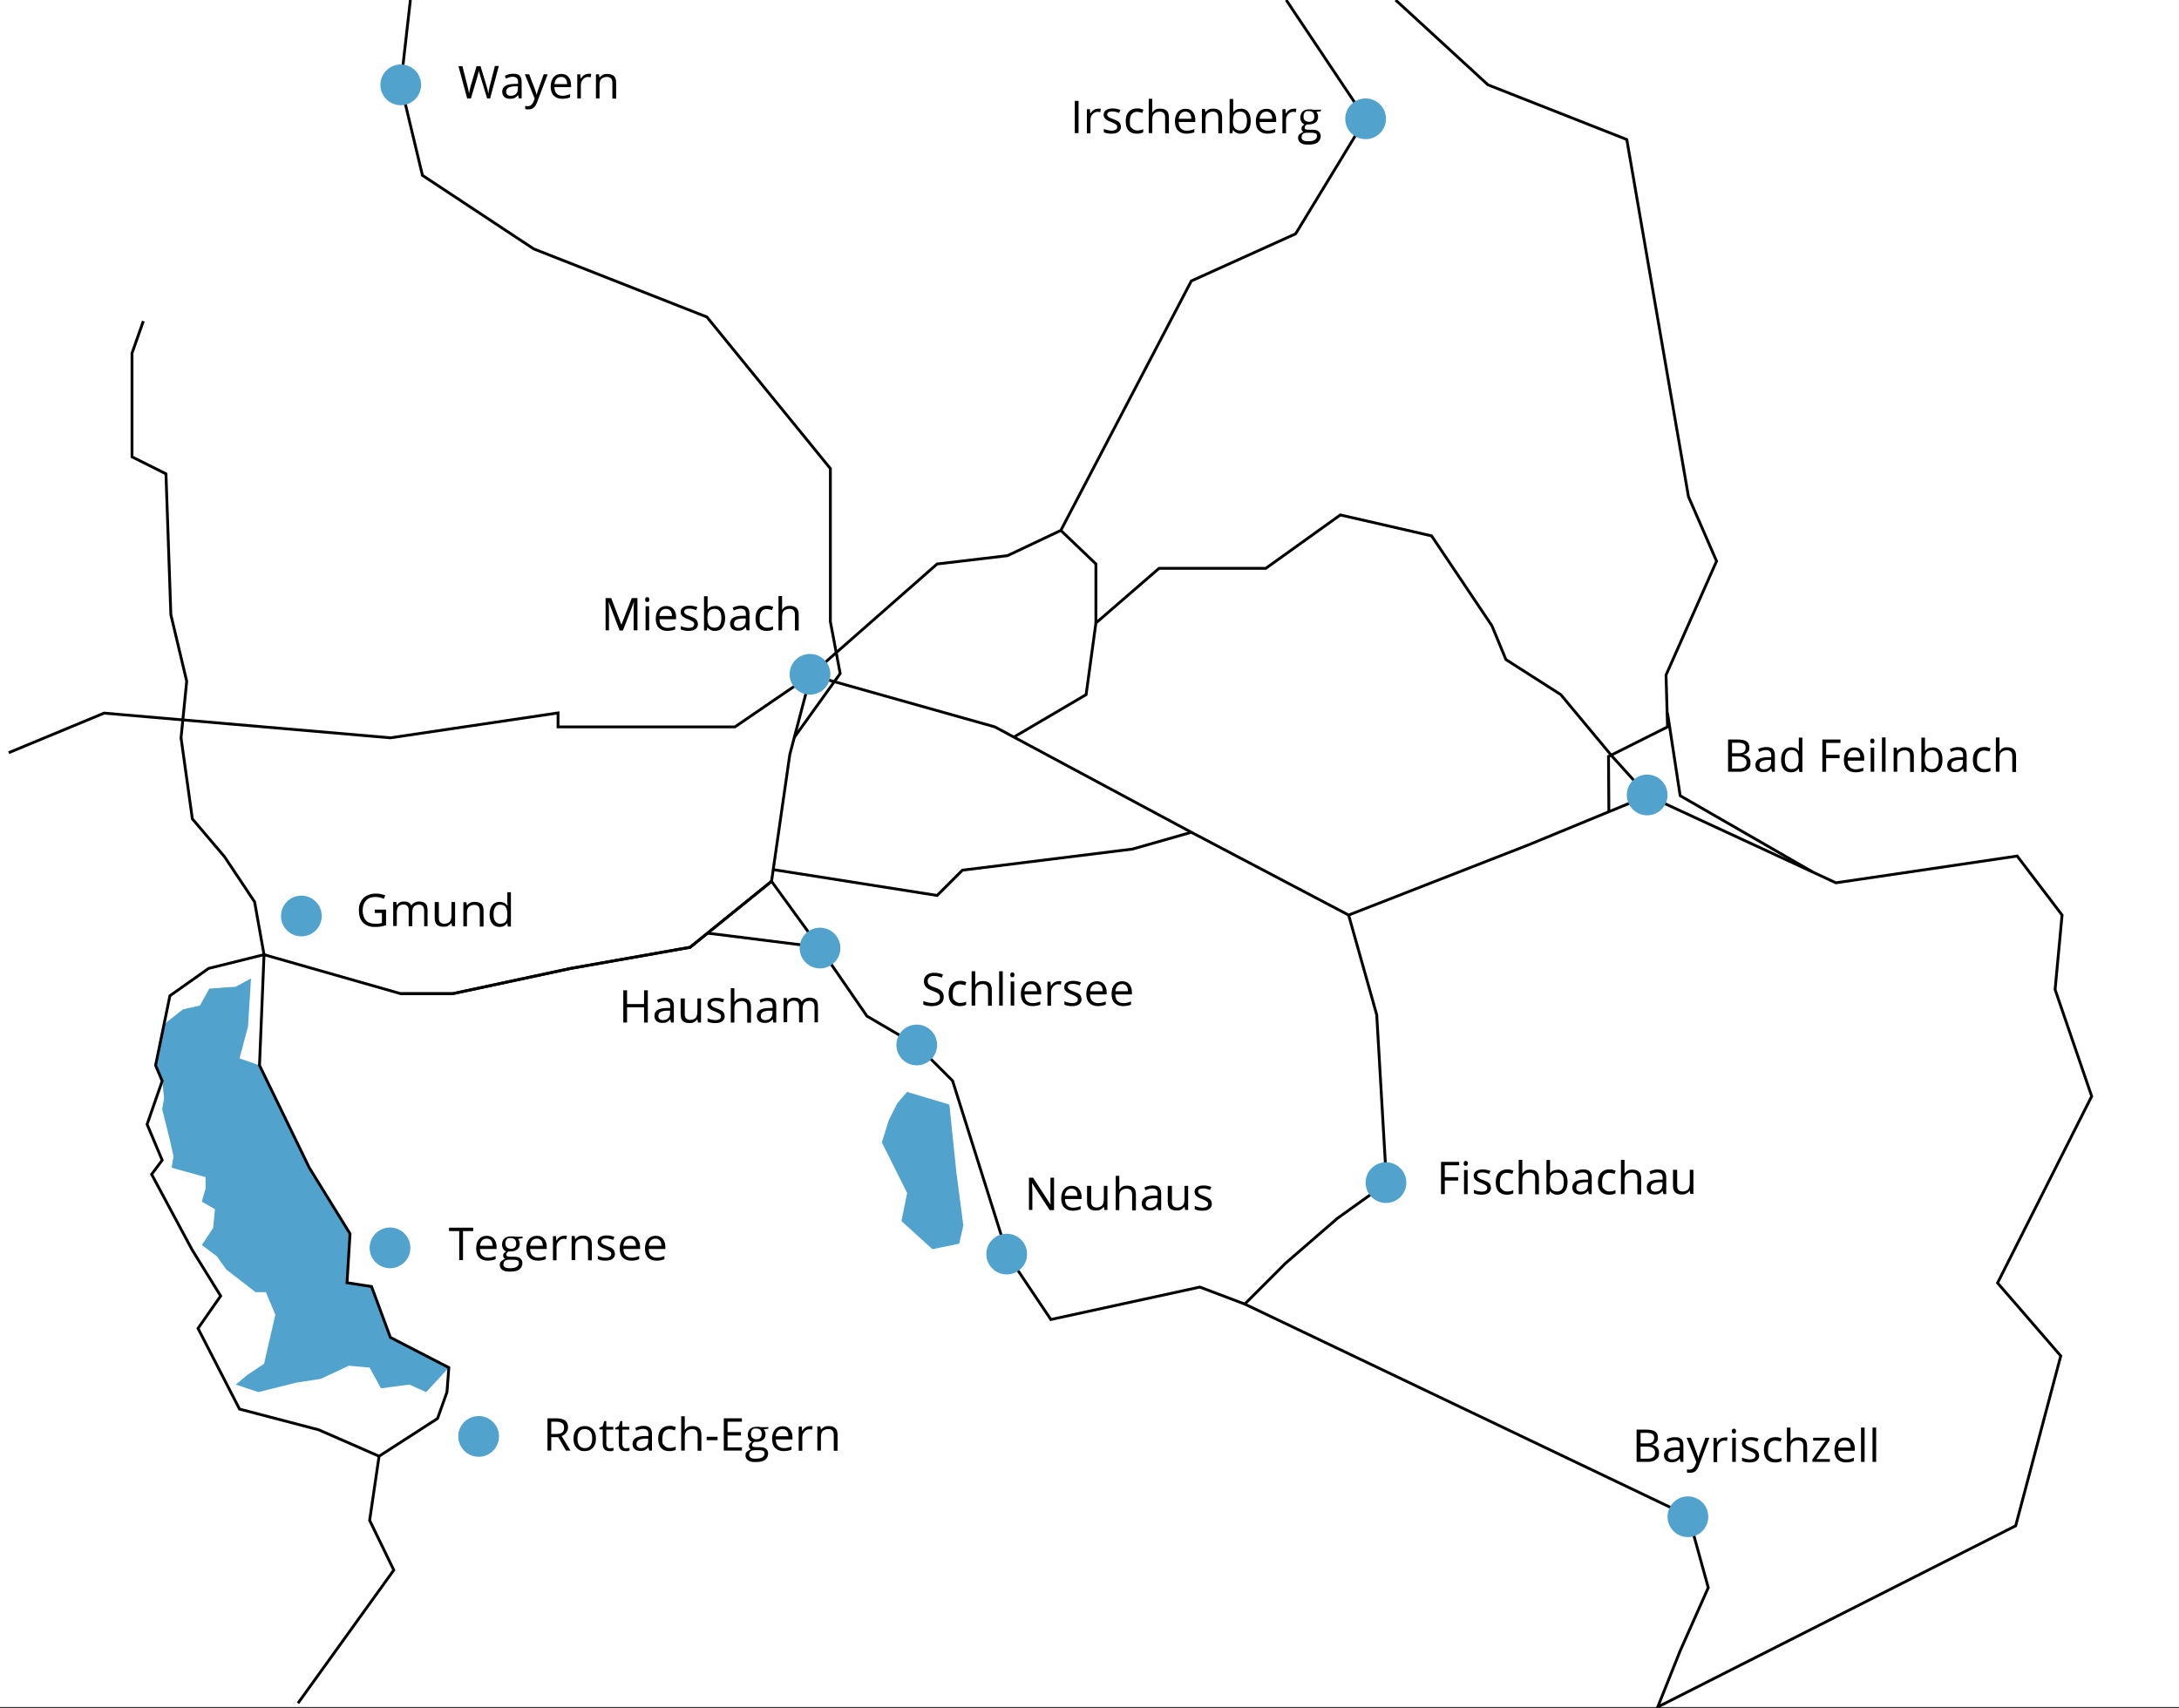 <?xml version="1.0" encoding="UTF-8"?>
<svg id="Ebene_1" xmlns="http://www.w3.org/2000/svg" version="1.1" viewBox="0 0 1155.4 906">
  <rect x="0" y="0" width="1155.4" height="906" fill="#333333" stroke="none"/>
  <!-- Generator: Adobe Illustrator 29.4.0, SVG Export Plug-In . SVG Version: 2.1.0 Build 152)  -->
  <defs>
    <style>
      .st0 {
        fill: none;
        stroke: #000;
        stroke-miterlimit: 10;
        stroke-width: 1.5px;
      }

      .st1 {
        isolation: isolate;
      }

      .st2 {
        fill: #fff;
      }

      .st3 {
        fill: #52a2ce;
      }
    </style>
  </defs>
  <g id="Ebene_2">
    <g id="Karte_2">
      <rect class="st2" width="1155.4" height="905.3"/>
      <polygon class="st3" points="125 734.3 131 729.3 140 723.3 146 697.3 141 685.3 135.5 685.3 120 673.3 115 666.3 107 660.3 113 651.3 114 641.3 107 637.3 109 630.3 109 624.3 91 619.3 92 613.3 90 604.3 86 588.3 87 582.3 86 573.3 82.5 565 87 543.2 97 535.3 106 533.3 111 524.3 125 523.3 133.1 518.9 131.5 544.5 127 561.3 137.6 565 164 619.3 185.6 654.3 184 680.3 197 682.3 207 709.3 238 725.3 226 738.3 217 734.3 202 736.3 196 725.3 185 724.3 170 731.3 157 733.3 137 738.3 125 734.3"/>
      <polygon class="st3" points="494.4 662.5 478 647.6 481 632.7 467.6 605.9 471.3 594 475.8 585.1 481 579.1 503.4 585.8 507.1 621.6 510.8 649.9 508.6 659.6 494.4 662.5"/>
      <polyline class="st0" points="409.1 467.4 365.9 502.4 302.6 513.6 240 527 212.5 527 140 506.3 137.6 565 164 619.3 185.6 654.3 184 680.3 197 682.3 207 709.3 238 725.3 237 738.3 232 752.3 201 772.3 196 806.3 208.8 832.7 158 903.3"/>
      <polygon class="st0" points="879 905.3 890.9 875.5 905.8 842 895.3 804 660 691.6 636.2 682.6 557.2 699.8 534.2 665.5 505.1 573.2 486.5 554.6 459.7 538.9 435.1 503.2 409.1 467.4 418.8 400.1 429.9 358 527.5 385.5 631.7 441.4 715.1 485.3 810.4 448.1 873.7 422 973.5 468.2 1069.6 454 1093.4 485.3 1089.7 524.8 1109.1 581.4 1059.2 680.4 1092.7 719.1 1068.8 809.2 879 905.3"/>
      <polyline class="st0" points="212.5 527 240 527 302.6 513.6 365.9 502.4 409.1 467.4"/>
      <line class="st0" x1="435.1" y1="502.4" x2="375.2" y2="494.9"/>
      <polyline class="st0" points="410 461.2 496.9 474.9 510.3 461.5 600.5 450.3 631.7 441.4"/>
      <polyline class="st0" points="537.6 390.9 575.9 368.4 581.1 330.4 614.6 301.4 671.2 301.4 710.7 273.1 759.1 284.2 791.1 331.9 798.5 349.8 827.6 368.4 854.9 401.2 873.7 422"/>
      <polyline class="st0" points="853.1 430.5 852.9 401.2 884.2 385.5 883.4 358 910.2 297.6 895.3 263.4 862.6 74 789 45 740 0"/>
      <polyline class="st0" points="960.9 462.3 890.9 422 884.2 378.2"/>
      <polyline class="st0" points="660 691.6 681.6 670 709.2 646.1 735.2 627.5 730 538.2 715.1 485.3"/>
      <polyline class="st0" points="682 0 724.1 63 687 124 631.7 149 562.5 281.3 534.2 294.7 496.9 299.1 429.9 358 389.7 385.5 295.9 385.5 295.9 378.1 207 391.3 55.2 378.2 4.6 399.2"/>
      <polyline class="st0" points="421 391.3 445.5 357.2 440.3 329.7 440.3 248.5 374.8 168.1 283 132 224 93 212.5 45 217.6 0"/>
      <polyline class="st0" points="581.1 330.4 581.1 299.1 562.5 281.3"/>
      <polyline class="st0" points="76 170.3 70 187.3 70 242.3 88 251.3 90.6 326 99 361.3 96 391.3 102 434.3 119 454.3 135 478.3 140 506.3 110.6 513.6 90.1 528.1 82.5 565 86 573.3 78 596.3 86 615.3 80.4 622.8 101.9 662.9 117 687.3 105 704.5 127 747.3 169 758.3 201 772.3"/>
      <circle class="st3" cx="486.1" cy="554.2" r="10.8"/>
      <circle class="st3" cx="533.8" cy="665.1" r="10.8"/>
      <circle class="st3" cx="734.9" cy="627.2" r="10.8"/>
      <circle class="st3" cx="895" cy="804.4" r="10.8"/>
      <circle class="st3" cx="873.4" cy="421.6" r="10.8"/>
      <circle class="st3" cx="429.5" cy="357.6" r="10.8"/>
      <circle class="st3" cx="434.8" cy="502.8" r="10.8"/>
      <circle class="st3" cx="206.8" cy="661.8" r="10.8"/>
      <circle class="st3" cx="159.8" cy="485.8" r="10.8"/>
      <circle class="st3" cx="253.8" cy="761.8" r="10.8"/>
      <g class="st1">
        <path d="M500.4,528.8c0,1.5-.5,2.7-1.6,3.5s-2.6,1.3-4.5,1.3-3.6-.3-4.7-.8v-1.9c.7.3,1.5.5,2.3.7s1.6.3,2.5.3c1.3,0,2.3-.3,3-.8s1-1.2,1-2.1-.1-1.1-.4-1.5-.6-.7-1.2-1-1.4-.7-2.5-1.1c-1.6-.6-2.7-1.2-3.4-2s-1-1.8-1-3.1.5-2.4,1.5-3.2,2.3-1.2,3.9-1.2,3.3.3,4.7.9l-.6,1.7c-1.4-.6-2.8-.9-4.1-.9s-1.9.2-2.5.7-.9,1.1-.9,1.9.1,1.1.3,1.5.6.7,1.1,1,1.3.7,2.4,1c1.8.6,3,1.3,3.7,2.1s1,1.7,1,2.9Z"/>
        <path d="M508.8,533.6c-1.9,0-3.3-.6-4.3-1.7s-1.5-2.8-1.5-4.9.5-3.8,1.6-5,2.5-1.8,4.4-1.8,1.2,0,1.9.2,1.1.3,1.5.5l-.6,1.7c-.4-.2-.9-.3-1.4-.4s-1-.2-1.3-.2c-2.6,0-3.9,1.7-3.9,5s.3,2.8,1,3.6,1.6,1.3,2.8,1.3,2.2-.2,3.3-.7v1.7c-.9.4-1.9.7-3.2.7Z"/>
        <path d="M523.9,533.3v-8.3c0-1-.2-1.8-.7-2.3s-1.2-.8-2.2-.8-2.3.4-3,1.1-.9,1.9-.9,3.6v6.7h-1.9v-18.2h1.9v5.5c0,.7,0,1.2,0,1.7h.1c.4-.6.9-1.1,1.6-1.5s1.5-.5,2.4-.5c1.6,0,2.7.4,3.5,1.1s1.2,1.9,1.2,3.6v8.4h-1.9Z"/>
        <path d="M531.7,533.3h-1.9v-18.2h1.9v18.2Z"/>
        <path d="M535.7,517c0-.4.1-.8.3-1s.5-.3.8-.3.6.1.8.3.3.5.3,1-.1.8-.3,1-.5.3-.8.3-.6-.1-.8-.3-.3-.5-.3-1ZM537.8,533.3h-1.9v-12.8h1.9v12.8Z"/>
        <path d="M547.4,533.6c-1.9,0-3.4-.6-4.5-1.7s-1.6-2.8-1.6-4.8.5-3.7,1.5-4.9,2.4-1.8,4.1-1.8,2.9.5,3.8,1.6,1.4,2.5,1.4,4.2v1.2h-8.8c0,1.5.4,2.7,1.1,3.4s1.7,1.2,3.1,1.2,2.8-.3,4.1-.9v1.7c-.7.3-1.3.5-2,.6s-1.4.2-2.2.2ZM546.8,521.9c-1,0-1.9.3-2.5,1s-1,1.6-1.1,2.8h6.7c0-1.2-.3-2.2-.8-2.8s-1.3-1-2.3-1Z"/>
        <path d="M561.3,520.3c.6,0,1.1,0,1.5.1l-.3,1.8c-.5-.1-1-.2-1.4-.2-1,0-1.9.4-2.7,1.3s-1.1,1.9-1.1,3.2v6.9h-1.9v-12.8h1.6l.2,2.4h0c.5-.8,1.1-1.5,1.7-1.9s1.4-.7,2.2-.7Z"/>
        <path d="M573.5,529.8c0,1.2-.4,2.1-1.3,2.8s-2.1,1-3.8,1-3-.3-4-.8v-1.8c.6.3,1.3.6,2,.7s1.4.3,2,.3c1,0,1.8-.2,2.3-.5s.8-.8.8-1.5-.2-.9-.7-1.3-1.3-.8-2.5-1.3c-1.2-.4-2-.8-2.5-1.2s-.9-.7-1.1-1.1-.4-.9-.4-1.5c0-1,.4-1.9,1.3-2.5s2-.9,3.5-.9,2.7.3,4.1.8l-.7,1.6c-1.3-.5-2.5-.8-3.5-.8s-1.6.1-2.1.4-.7.7-.7,1.2,0,.6.3.9.5.5.8.7,1.1.5,2.2.9c1.5.6,2.6,1.1,3.1,1.7s.8,1.3.8,2.1Z"/>
        <path d="M582.1,533.6c-1.9,0-3.4-.6-4.5-1.7s-1.6-2.8-1.6-4.8.5-3.7,1.5-4.9,2.4-1.8,4.1-1.8,2.9.5,3.8,1.6,1.4,2.5,1.4,4.2v1.2h-8.8c0,1.5.4,2.7,1.1,3.4s1.7,1.2,3.1,1.2,2.8-.3,4.1-.9v1.7c-.7.3-1.3.5-2,.6s-1.4.2-2.2.2ZM581.6,521.9c-1,0-1.9.3-2.5,1s-1,1.6-1.1,2.8h6.7c0-1.2-.3-2.2-.8-2.8s-1.3-1-2.3-1Z"/>
        <path d="M595.5,533.6c-1.9,0-3.4-.6-4.5-1.7s-1.6-2.8-1.6-4.8.5-3.7,1.5-4.9,2.4-1.8,4.1-1.8,2.9.5,3.8,1.6,1.4,2.5,1.4,4.2v1.2h-8.8c0,1.5.4,2.7,1.1,3.4s1.7,1.2,3.1,1.2,2.8-.3,4.1-.9v1.7c-.7.3-1.3.5-2,.6s-1.4.2-2.2.2ZM595,521.9c-1,0-1.9.3-2.5,1s-1,1.6-1.1,2.8h6.7c0-1.2-.3-2.2-.8-2.8s-1.3-1-2.3-1Z"/>
      </g>
      <g class="st1">
        <path d="M558.9,641.8h-2.3l-9.4-14.4h0c.1,1.7.2,3.2.2,4.6v9.7h-1.8v-17.1h2.2l9.3,14.3h0c0-.2,0-.9-.1-2s0-2,0-2.5v-9.8h1.9v17.1Z"/>
        <path d="M568.8,642.1c-1.9,0-3.4-.6-4.5-1.7s-1.6-2.8-1.6-4.8.5-3.7,1.5-4.9,2.4-1.8,4.1-1.8,2.9.5,3.8,1.6,1.4,2.5,1.4,4.2v1.2h-8.8c0,1.5.4,2.7,1.1,3.4s1.7,1.2,3.1,1.2,2.8-.3,4.1-.9v1.7c-.7.3-1.3.5-2,.6s-1.4.2-2.2.2ZM568.2,630.4c-1,0-1.9.3-2.5,1s-1,1.6-1.1,2.8h6.7c0-1.2-.3-2.2-.8-2.8s-1.3-1-2.3-1Z"/>
        <path d="M578.6,629v8.3c0,1,.2,1.8.7,2.3s1.2.8,2.2.8,2.3-.4,2.9-1.1.9-1.9.9-3.6v-6.8h1.9v12.8h-1.6l-.3-1.7h-.1c-.4.6-1,1.1-1.7,1.5s-1.5.5-2.4.5c-1.6,0-2.7-.4-3.5-1.1-.8-.7-1.2-1.9-1.2-3.6v-8.4h2Z"/>
        <path d="M600.3,641.8v-8.3c0-1-.2-1.8-.7-2.3s-1.2-.8-2.2-.8-2.3.4-3,1.1-.9,1.9-.9,3.6v6.7h-1.9v-18.2h1.9v5.5c0,.7,0,1.2,0,1.7h.1c.4-.6.9-1.1,1.6-1.5s1.5-.5,2.4-.5c1.6,0,2.7.4,3.5,1.1s1.2,1.9,1.2,3.6v8.4h-1.9Z"/>
        <path d="M614.2,641.8l-.4-1.8h0c-.6.8-1.3,1.3-1.9,1.6s-1.4.4-2.4.4-2.3-.3-3-1-1.1-1.6-1.1-2.8c0-2.6,2.1-4,6.2-4.1h2.2v-.9c0-1-.2-1.8-.7-2.2s-1.1-.7-2.1-.7-2.3.3-3.6,1l-.6-1.5c.6-.3,1.3-.6,2.1-.8s1.5-.3,2.3-.3c1.5,0,2.7.3,3.4,1s1.1,1.8,1.1,3.3v8.8h-1.4ZM609.8,640.5c1.2,0,2.2-.3,2.9-1s1-1.6,1-2.8v-1.2h-1.9c-1.5.1-2.7.4-3.3.8s-1,1.1-1,2,.2,1.2.6,1.6,1,.6,1.8.6Z"/>
        <path d="M621.4,629v8.3c0,1,.2,1.8.7,2.3s1.2.8,2.2.8,2.3-.4,2.9-1.1.9-1.9.9-3.6v-6.8h1.9v12.8h-1.6l-.3-1.7h-.1c-.4.6-1,1.1-1.7,1.5s-1.5.5-2.4.5c-1.6,0-2.7-.4-3.5-1.1s-1.2-1.9-1.2-3.6v-8.4h2Z"/>
        <path d="M642.6,638.3c0,1.2-.4,2.1-1.3,2.8s-2.1,1-3.8,1-3-.3-4-.8v-1.8c.6.3,1.3.6,2,.7s1.4.3,2,.3c1,0,1.8-.2,2.3-.5s.8-.8.8-1.5-.2-.9-.7-1.3-1.3-.8-2.5-1.3c-1.2-.4-2-.8-2.5-1.2s-.9-.7-1.1-1.1-.4-.9-.4-1.5c0-1,.4-1.9,1.3-2.5s2-.9,3.5-.9,2.7.3,4.1.8l-.7,1.6c-1.3-.5-2.5-.8-3.5-.8s-1.6.1-2.1.4-.7.7-.7,1.2,0,.6.3.9.5.5.8.7,1.1.5,2.2.9c1.5.6,2.6,1.1,3.1,1.7s.8,1.3.8,2.1Z"/>
      </g>
      <g class="st1">
        <path d="M343.5,542.3h-2v-8.1h-9v8.1h-2v-17.1h2v7.3h9v-7.3h2v17.1Z"/>
        <path d="M355.8,542.3l-.4-1.8h0c-.6.8-1.3,1.3-1.9,1.6s-1.4.4-2.4.4-2.3-.3-3-1-1.1-1.6-1.1-2.8c0-2.6,2.1-4,6.2-4.1h2.2v-.9c0-1-.2-1.8-.7-2.2s-1.1-.7-2.1-.7-2.3.3-3.6,1l-.6-1.5c.6-.3,1.3-.6,2.1-.8s1.5-.3,2.3-.3c1.5,0,2.7.3,3.4,1s1.1,1.8,1.1,3.3v8.8h-1.4ZM351.4,541c1.2,0,2.2-.3,2.9-1s1-1.6,1-2.8v-1.2h-1.9c-1.5.1-2.7.4-3.3.8s-1,1.1-1,2,.2,1.2.6,1.6,1,.6,1.8.6Z"/>
        <path d="M363.1,529.5v8.3c0,1,.2,1.8.7,2.3s1.2.8,2.2.8,2.3-.4,2.9-1.1.9-1.9.9-3.6v-6.7h1.9v12.8h-1.6l-.3-1.7h-.1c-.4.6-1,1.1-1.7,1.5s-1.5.5-2.4.5c-1.6,0-2.7-.4-3.5-1.1s-1.2-1.9-1.2-3.6v-8.4h2Z"/>
        <path d="M384.3,538.8c0,1.2-.4,2.1-1.3,2.8s-2.1,1-3.8,1-3-.3-4-.8v-1.8c.6.3,1.3.6,2,.7s1.4.3,2,.3c1,0,1.8-.2,2.3-.5s.8-.8.8-1.5-.2-.9-.7-1.3-1.3-.8-2.5-1.3c-1.2-.4-2-.8-2.5-1.2s-.9-.7-1.1-1.1-.4-.9-.4-1.5c0-1,.4-1.9,1.3-2.5s2-.9,3.5-.9,2.7.3,4.1.8l-.7,1.6c-1.3-.5-2.5-.8-3.5-.8s-1.6.1-2.1.4-.7.7-.7,1.2,0,.6.3.9.5.5.8.7,1.1.5,2.2.9c1.5.6,2.6,1.1,3.1,1.7s.8,1.3.8,2.1Z"/>
        <path d="M396.2,542.3v-8.3c0-1-.2-1.8-.7-2.3s-1.2-.8-2.2-.8-2.3.4-3,1.1-.9,1.9-.9,3.6v6.7h-1.9v-18.2h1.9v5.5c0,.7,0,1.2,0,1.7h.1c.4-.6.9-1.1,1.6-1.5s1.5-.5,2.4-.5c1.6,0,2.7.4,3.5,1.1s1.2,1.9,1.2,3.6v8.4h-1.9Z"/>
        <path d="M410.1,542.3l-.4-1.8h0c-.6.8-1.3,1.3-1.9,1.6s-1.4.4-2.4.4-2.3-.3-3-1-1.1-1.6-1.1-2.8c0-2.6,2.1-4,6.2-4.1h2.2v-.9c0-1-.2-1.8-.7-2.2s-1.1-.7-2.1-.7-2.3.3-3.6,1l-.6-1.5c.6-.3,1.3-.6,2.1-.8s1.5-.3,2.3-.3c1.5,0,2.7.3,3.4,1s1.1,1.8,1.1,3.3v8.8h-1.4ZM405.7,541c1.2,0,2.2-.3,2.9-1s1-1.6,1-2.8v-1.2h-1.9c-1.5.1-2.7.4-3.3.8s-1,1.1-1,2,.2,1.2.6,1.6,1,.6,1.8.6Z"/>
        <path d="M431.9,542.3v-8.4c0-1-.2-1.8-.7-2.3s-1.1-.8-2-.8-2.1.3-2.7,1-.9,1.8-.9,3.2v7.2h-1.9v-8.4c0-1-.2-1.8-.7-2.3s-1.1-.8-2.1-.8-2.1.4-2.7,1.1-.8,1.9-.8,3.6v6.7h-1.9v-12.8h1.6l.3,1.8h0c.4-.6.9-1.1,1.6-1.5s1.4-.5,2.2-.5c2,0,3.3.7,3.9,2.2h0c.4-.7.9-1.2,1.7-1.6s1.6-.6,2.5-.6c1.5,0,2.5.4,3.3,1.1s1.1,1.9,1.1,3.6v8.4h-1.9Z"/>
      </g>
      <g class="st1">
        <path d="M245.5,668.3h-2v-15.4h-5.4v-1.8h12.8v1.8h-5.4v15.4Z"/>
        <path d="M258.6,668.6c-1.9,0-3.4-.6-4.5-1.7s-1.6-2.8-1.6-4.8.5-3.7,1.5-4.9,2.4-1.8,4.1-1.8,2.9.5,3.8,1.6,1.4,2.5,1.4,4.2v1.2h-8.8c0,1.5.4,2.7,1.1,3.4s1.7,1.2,3.1,1.2,2.8-.3,4.1-.9v1.7c-.7.3-1.3.5-2,.6s-1.4.2-2.2.2ZM258.1,656.9c-1,0-1.9.3-2.5,1s-1,1.6-1.1,2.8h6.7c0-1.2-.3-2.2-.8-2.8s-1.3-1-2.3-1Z"/>
        <path d="M277.1,655.5v1.2l-2.4.3c.2.3.4.6.6,1.1s.3.9.3,1.5c0,1.3-.4,2.3-1.3,3s-2,1.1-3.5,1.1-.7,0-1.1,0c-.8.4-1.2,1-1.2,1.7s.1.6.4.8.8.3,1.5.3h2.3c1.4,0,2.5.3,3.2.9s1.1,1.4,1.1,2.6-.6,2.5-1.7,3.3-2.8,1.1-5,1.1-3-.3-3.9-.9-1.4-1.5-1.4-2.6.2-1.5.8-2,1.2-1,2.1-1.2c-.3-.1-.6-.4-.8-.7s-.3-.7-.3-1.1.1-.9.4-1.2.6-.7,1.2-1c-.7-.3-1.2-.7-1.6-1.4s-.6-1.4-.6-2.2c0-1.4.4-2.5,1.3-3.3s2-1.1,3.6-1.1,1.3,0,1.8.2h4.4ZM266.9,670.5c0,.7.3,1.2.9,1.6s1.4.5,2.5.5c1.6,0,2.8-.2,3.6-.7s1.2-1.2,1.2-2-.2-1.2-.6-1.4-1.2-.4-2.4-.4h-2.3c-.9,0-1.6.2-2.1.6s-.7,1-.7,1.8ZM268,659.6c0,.9.3,1.6.8,2s1.2.7,2.1.7c1.9,0,2.8-.9,2.8-2.8s-1-2.9-2.9-2.9-1.6.2-2.1.7-.7,1.2-.7,2.2Z"/>
        <path d="M285.2,668.6c-1.9,0-3.4-.6-4.5-1.7s-1.6-2.8-1.6-4.8.5-3.7,1.5-4.9,2.4-1.8,4.1-1.8,2.9.5,3.8,1.6,1.4,2.5,1.4,4.2v1.2h-8.8c0,1.5.4,2.7,1.1,3.4s1.7,1.2,3.1,1.2,2.8-.3,4.1-.9v1.7c-.7.3-1.3.5-2,.6s-1.4.2-2.2.2ZM284.7,656.9c-1,0-1.9.3-2.5,1s-1,1.6-1.1,2.8h6.7c0-1.2-.3-2.2-.8-2.8s-1.3-1-2.3-1Z"/>
        <path d="M299.1,655.3c.6,0,1.1,0,1.5.1l-.3,1.8c-.5-.1-1-.2-1.4-.2-1,0-1.9.4-2.7,1.3s-1.1,1.9-1.1,3.2v6.9h-1.9v-12.8h1.6l.2,2.4h0c.5-.8,1.1-1.5,1.7-1.9s1.4-.7,2.2-.7Z"/>
        <path d="M311.8,668.3v-8.3c0-1-.2-1.8-.7-2.3s-1.2-.8-2.2-.8-2.3.4-3,1.1-.9,1.9-.9,3.6v6.7h-1.9v-12.8h1.6l.3,1.8h0c.4-.6,1-1.1,1.7-1.5s1.5-.5,2.4-.5c1.5,0,2.7.4,3.5,1.1s1.2,1.9,1.2,3.6v8.4h-1.9Z"/>
        <path d="M326.1,664.8c0,1.2-.4,2.1-1.3,2.8s-2.1,1-3.8,1-3-.3-4-.8v-1.8c.6.3,1.3.6,2,.7s1.4.3,2,.3c1,0,1.8-.2,2.3-.5s.8-.8.8-1.5-.2-.9-.7-1.3-1.3-.8-2.5-1.3c-1.2-.4-2-.8-2.5-1.2s-.9-.7-1.1-1.1-.4-.9-.4-1.5c0-1,.4-1.9,1.3-2.5s2-.9,3.5-.9,2.7.3,4.1.8l-.7,1.6c-1.3-.5-2.5-.8-3.5-.8s-1.6.1-2.1.4-.7.7-.7,1.2,0,.6.3.9.5.5.8.7,1.1.5,2.2.9c1.5.6,2.6,1.1,3.1,1.7s.8,1.3.8,2.1Z"/>
        <path d="M334.7,668.6c-1.9,0-3.4-.6-4.5-1.7s-1.6-2.8-1.6-4.8.5-3.7,1.5-4.9,2.4-1.8,4.1-1.8,2.9.5,3.8,1.6,1.4,2.5,1.4,4.2v1.2h-8.8c0,1.5.4,2.7,1.1,3.4s1.7,1.2,3.1,1.2,2.8-.3,4.1-.9v1.7c-.7.3-1.3.5-2,.6s-1.4.2-2.2.2ZM334.1,656.9c-1,0-1.9.3-2.5,1s-1,1.6-1.1,2.8h6.7c0-1.2-.3-2.2-.8-2.8s-1.3-1-2.3-1Z"/>
        <path d="M348.1,668.6c-1.9,0-3.4-.6-4.5-1.7s-1.6-2.8-1.6-4.8.5-3.7,1.5-4.9,2.4-1.8,4.1-1.8,2.9.5,3.8,1.6,1.4,2.5,1.4,4.2v1.2h-8.8c0,1.5.4,2.7,1.1,3.4s1.7,1.2,3.1,1.2,2.8-.3,4.1-.9v1.7c-.7.3-1.3.5-2,.6s-1.4.2-2.2.2ZM347.6,656.9c-1,0-1.9.3-2.5,1s-1,1.6-1.1,2.8h6.7c0-1.2-.3-2.2-.8-2.8s-1.3-1-2.3-1Z"/>
      </g>
      <g class="st1">
        <path d="M198.9,482.4h5.8v8.3c-.9.3-1.8.5-2.8.7s-2,.2-3.3.2c-2.6,0-4.6-.8-6.1-2.3s-2.2-3.7-2.2-6.5.4-3.3,1.1-4.7,1.7-2.4,3.1-3.1,2.9-1.1,4.7-1.1,3.5.3,5.1,1l-.8,1.8c-1.5-.7-3-1-4.5-1-2.1,0-3.7.6-4.9,1.9s-1.8,3-1.8,5.2.6,4.1,1.7,5.3,2.8,1.8,5,1.8,2.3-.1,3.5-.4v-5.3h-3.8v-1.8Z"/>
        <path d="M224.9,491.3v-8.4c0-1-.2-1.8-.7-2.3s-1.1-.8-2-.8-2.1.3-2.7,1-.9,1.8-.9,3.2v7.2h-1.9v-8.4c0-1-.2-1.8-.7-2.3s-1.1-.8-2.1-.8-2.1.4-2.7,1.1-.8,1.9-.8,3.6v6.7h-1.9v-12.8h1.6l.3,1.8h0c.4-.6.9-1.1,1.6-1.5s1.4-.5,2.2-.5c2,0,3.3.7,3.9,2.2h0c.4-.7.9-1.2,1.7-1.6s1.6-.6,2.5-.6c1.5,0,2.5.4,3.3,1.1s1.1,1.9,1.1,3.6v8.4h-1.9Z"/>
        <path d="M232.7,478.5v8.3c0,1,.2,1.8.7,2.3s1.2.8,2.2.8,2.3-.4,2.9-1.1.9-1.9.9-3.6v-6.8h1.9v12.8h-1.6l-.3-1.7h-.1c-.4.6-1,1.1-1.7,1.5s-1.5.5-2.4.5c-1.6,0-2.7-.4-3.5-1.1s-1.2-1.9-1.2-3.6v-8.4h2Z"/>
        <path d="M254.4,491.3v-8.3c0-1-.2-1.8-.7-2.3s-1.2-.8-2.2-.8-2.3.4-3,1.1-.9,1.9-.9,3.6v6.7h-1.9v-12.8h1.6l.3,1.8h0c.4-.6,1-1.1,1.7-1.5s1.5-.5,2.4-.5c1.5,0,2.7.4,3.5,1.1s1.2,1.9,1.2,3.6v8.4h-1.9Z"/>
        <path d="M269,489.6h-.1c-.9,1.3-2.2,2-4,2s-3-.6-3.9-1.7-1.4-2.8-1.4-4.9.5-3.8,1.4-4.9,2.2-1.8,3.9-1.8,3.1.6,4,1.9h.2v-.9c0,0-.1-.9-.1-.9v-5.2h1.9v18.2h-1.6l-.3-1.7ZM265.2,489.9c1.3,0,2.3-.4,2.9-1.1s.9-1.9.9-3.5v-.4c0-1.8-.3-3.1-.9-3.9s-1.6-1.2-2.9-1.2-2,.4-2.6,1.3-.9,2.1-.9,3.8.3,2.9.9,3.7,1.5,1.3,2.6,1.3Z"/>
      </g>
      <g class="st1">
        <path d="M292.3,762.2v7.1h-2v-17.1h4.7c2.1,0,3.7.4,4.7,1.2s1.5,2,1.5,3.6-1.1,3.8-3.4,4.6l4.7,7.7h-2.4l-4.1-7.1h-3.6ZM292.3,760.5h2.7c1.4,0,2.4-.3,3.1-.8s1-1.4,1-2.5-.3-1.9-1-2.4-1.7-.8-3.2-.8h-2.6v6.6Z"/>
        <path d="M316,762.9c0,2.1-.5,3.7-1.6,4.9s-2.5,1.8-4.4,1.8-2.2-.3-3.1-.8-1.6-1.3-2.1-2.3-.7-2.2-.7-3.5c0-2.1.5-3.7,1.6-4.9s2.5-1.8,4.4-1.8,3.2.6,4.3,1.8,1.6,2.8,1.6,4.9ZM306.2,762.9c0,1.6.3,2.9,1,3.8s1.6,1.3,2.9,1.3,2.2-.4,2.9-1.3,1-2.1,1-3.8-.3-2.9-1-3.7-1.6-1.3-2.9-1.3-2.2.4-2.9,1.3-1,2.1-1,3.7Z"/>
        <path d="M323.5,768c.3,0,.7,0,1,0s.6-.1.8-.2v1.5c-.2.1-.5.2-.9.3s-.8,0-1.1,0c-2.5,0-3.7-1.3-3.7-3.9v-7.6h-1.8v-.9l1.8-.8.8-2.7h1.1v3h3.7v1.5h-3.7v7.6c0,.8.2,1.4.6,1.8s.9.6,1.5.6Z"/>
        <path d="M332,768c.3,0,.7,0,1,0s.6-.1.8-.2v1.5c-.2.1-.5.2-.9.3s-.8,0-1.1,0c-2.5,0-3.7-1.3-3.7-3.9v-7.6h-1.8v-.9l1.8-.8.8-2.7h1.1v3h3.7v1.5h-3.7v7.6c0,.8.2,1.4.6,1.8s.9.6,1.5.6Z"/>
        <path d="M344.2,769.3l-.4-1.8h0c-.6.8-1.3,1.3-1.9,1.6s-1.4.4-2.4.4-2.3-.3-3-1-1.1-1.6-1.1-2.8c0-2.6,2.1-4,6.2-4.1h2.2v-.9c0-1-.2-1.8-.7-2.2s-1.1-.7-2.1-.7-2.3.3-3.6,1l-.6-1.5c.6-.3,1.3-.6,2.1-.8s1.5-.3,2.3-.3c1.5,0,2.7.3,3.4,1s1.1,1.8,1.1,3.3v8.8h-1.4ZM339.8,768c1.2,0,2.2-.3,2.9-1s1-1.6,1-2.8v-1.2h-1.9c-1.5.1-2.7.4-3.3.8s-1,1.1-1,2,.2,1.2.6,1.6,1,.6,1.8.6Z"/>
        <path d="M354.8,769.6c-1.9,0-3.3-.6-4.3-1.7s-1.5-2.8-1.5-4.9.5-3.8,1.6-5,2.5-1.8,4.4-1.8,1.2,0,1.9.2,1.1.3,1.5.5l-.6,1.7c-.4-.2-.9-.3-1.4-.4s-1-.2-1.3-.2c-2.6,0-3.9,1.7-3.9,5s.3,2.8,1,3.6,1.6,1.3,2.8,1.3,2.2-.2,3.3-.7v1.7c-.9.4-1.9.7-3.2.7Z"/>
        <path d="M369.9,769.3v-8.3c0-1-.2-1.8-.7-2.3s-1.2-.8-2.2-.8-2.3.4-3,1.1-.9,1.9-.9,3.6v6.7h-1.9v-18.2h1.9v5.5c0,.7,0,1.2,0,1.7h.1c.4-.6.9-1.1,1.6-1.5s1.5-.5,2.4-.5c1.6,0,2.7.4,3.5,1.1s1.2,1.9,1.2,3.6v8.4h-1.9Z"/>
        <path d="M374.7,763.8v-1.8h5.8v1.8h-5.8Z"/>
        <path d="M393.4,769.3h-9.6v-17.1h9.6v1.8h-7.6v5.5h7.1v1.8h-7.1v6.3h7.6v1.8Z"/>
        <path d="M407.4,756.5v1.2l-2.4.3c.2.3.4.6.6,1.1s.3.9.3,1.5c0,1.3-.4,2.3-1.3,3s-2,1.1-3.5,1.1-.7,0-1.1,0c-.8.4-1.2,1-1.2,1.7s.1.6.4.8.8.3,1.5.3h2.3c1.4,0,2.5.3,3.2.9s1.1,1.4,1.1,2.6-.6,2.5-1.7,3.3-2.8,1.1-5,1.1-3-.3-3.9-.9-1.4-1.5-1.4-2.6.2-1.5.8-2,1.2-1,2.1-1.2c-.3-.1-.6-.4-.8-.7s-.3-.7-.3-1.1.1-.9.4-1.2.6-.7,1.2-1c-.7-.3-1.2-.7-1.6-1.4s-.6-1.4-.6-2.2c0-1.4.4-2.5,1.3-3.3s2-1.1,3.6-1.1,1.3,0,1.8.2h4.4ZM397.2,771.5c0,.7.3,1.2.9,1.6s1.4.5,2.5.5c1.6,0,2.8-.2,3.6-.7s1.2-1.2,1.2-2-.2-1.2-.6-1.4-1.2-.4-2.4-.4h-2.3c-.9,0-1.6.2-2.1.6s-.7,1-.7,1.8ZM398.2,760.6c0,.9.3,1.6.8,2s1.2.7,2.1.7c1.9,0,2.8-.9,2.8-2.8s-1-2.9-2.9-2.9-1.6.2-2.1.7-.7,1.2-.7,2.2Z"/>
        <path d="M415.5,769.6c-1.9,0-3.4-.6-4.5-1.7s-1.6-2.8-1.6-4.8.5-3.7,1.5-4.9,2.4-1.8,4.1-1.8,2.9.5,3.8,1.6,1.4,2.5,1.4,4.2v1.2h-8.8c0,1.5.4,2.7,1.1,3.4s1.7,1.2,3.1,1.2,2.8-.3,4.1-.9v1.7c-.7.3-1.3.5-2,.6s-1.4.2-2.2.2ZM414.9,757.9c-1,0-1.9.3-2.5,1s-1,1.6-1.1,2.8h6.7c0-1.2-.3-2.2-.8-2.8s-1.3-1-2.3-1Z"/>
        <path d="M429.4,756.3c.6,0,1.1,0,1.5.1l-.3,1.8c-.5-.1-1-.2-1.4-.2-1,0-1.9.4-2.7,1.3s-1.1,1.9-1.1,3.2v6.9h-1.9v-12.8h1.6l.2,2.4h0c.5-.8,1.1-1.5,1.7-1.9s1.4-.7,2.2-.7Z"/>
        <path d="M442.1,769.3v-8.3c0-1-.2-1.8-.7-2.3s-1.2-.8-2.2-.8-2.3.4-3,1.1-.9,1.9-.9,3.6v6.7h-1.9v-12.8h1.6l.3,1.8h0c.4-.6,1-1.1,1.7-1.5s1.5-.5,2.4-.5c1.5,0,2.7.4,3.5,1.1s1.2,1.9,1.2,3.6v8.4h-1.9Z"/>
      </g>
      <g class="st1">
        <path d="M328.5,334.3l-5.8-15.2h0c.1,1.2.2,2.6.2,4.3v10.9h-1.8v-17.1h3l5.4,14.1h0l5.5-14.1h3v17.1h-2v-11c0-1.3,0-2.6.2-4.1h0l-5.9,15.2h-1.6Z"/>
        <path d="M342.1,318c0-.4.1-.8.3-1s.5-.3.8-.3.6.1.8.3.3.5.3,1-.1.8-.3,1-.5.3-.8.3-.6-.1-.8-.3-.3-.5-.3-1ZM344.2,334.3h-1.9v-12.8h1.9v12.8Z"/>
        <path d="M353.8,334.6c-1.9,0-3.4-.6-4.5-1.7s-1.6-2.8-1.6-4.8.5-3.7,1.5-4.9,2.4-1.8,4.1-1.8,2.9.5,3.8,1.6,1.4,2.5,1.4,4.2v1.2h-8.8c0,1.5.4,2.7,1.1,3.4s1.7,1.2,3.1,1.2,2.8-.3,4.1-.9v1.7c-.7.3-1.3.5-2,.6s-1.4.2-2.2.2ZM353.2,322.9c-1,0-1.9.3-2.5,1s-1,1.6-1.1,2.8h6.7c0-1.2-.3-2.2-.8-2.8s-1.3-1-2.3-1Z"/>
        <path d="M370.1,330.8c0,1.2-.4,2.1-1.3,2.8s-2.1,1-3.8,1-3-.3-4-.8v-1.8c.6.3,1.3.6,2,.7s1.4.3,2,.3c1,0,1.8-.2,2.3-.5s.8-.8.8-1.5-.2-.9-.7-1.3-1.3-.8-2.5-1.3c-1.2-.4-2-.8-2.5-1.2s-.9-.7-1.1-1.1-.4-.9-.4-1.5c0-1,.4-1.9,1.3-2.5s2-.9,3.5-.9,2.7.3,4.1.8l-.7,1.6c-1.3-.5-2.5-.8-3.5-.8s-1.6.1-2.1.4-.7.7-.7,1.2,0,.6.3.9.5.5.8.7,1.1.5,2.2.9c1.5.6,2.6,1.1,3.1,1.7s.8,1.3.8,2.1Z"/>
        <path d="M379.2,321.3c1.7,0,3,.6,3.9,1.7s1.4,2.8,1.4,4.9-.5,3.7-1.4,4.9-2.2,1.8-3.9,1.8-1.6-.2-2.3-.5-1.3-.8-1.7-1.4h-.1l-.4,1.7h-1.4v-18.2h1.9v4.4c0,1,0,1.9,0,2.7h0c.9-1.3,2.2-1.9,4-1.9ZM378.9,322.9c-1.3,0-2.3.4-2.9,1.1s-.9,2-.9,3.8.3,3.1.9,3.9,1.6,1.2,2.9,1.2,2.1-.4,2.7-1.3.9-2.1.9-3.8-.3-2.9-.9-3.7-1.5-1.2-2.7-1.2Z"/>
        <path d="M395.9,334.3l-.4-1.8h0c-.6.8-1.3,1.3-1.9,1.6s-1.4.4-2.4.4-2.3-.3-3-1-1.1-1.6-1.1-2.8c0-2.6,2.1-4,6.2-4.1h2.2v-.9c0-1-.2-1.8-.7-2.2s-1.1-.7-2.1-.7-2.3.3-3.6,1l-.6-1.5c.6-.3,1.3-.6,2.1-.8s1.5-.3,2.3-.3c1.5,0,2.7.3,3.4,1s1.1,1.8,1.1,3.3v8.8h-1.4ZM391.5,333c1.2,0,2.2-.3,2.9-1s1-1.6,1-2.8v-1.2h-1.9c-1.5.1-2.7.4-3.3.8s-1,1.1-1,2,.2,1.2.6,1.6,1,.6,1.8.6Z"/>
        <path d="M406.4,334.6c-1.9,0-3.3-.6-4.3-1.7s-1.5-2.8-1.5-4.9.5-3.8,1.6-5,2.5-1.8,4.4-1.8,1.2,0,1.9.2,1.1.3,1.5.5l-.6,1.7c-.4-.2-.9-.3-1.4-.4s-1-.2-1.3-.2c-2.6,0-3.9,1.7-3.9,5s.3,2.8,1,3.6,1.6,1.3,2.8,1.3,2.2-.2,3.3-.7v1.7c-.9.4-1.9.7-3.2.7Z"/>
        <path d="M421.5,334.3v-8.3c0-1-.2-1.8-.7-2.3s-1.2-.8-2.2-.8-2.3.4-3,1.1-.9,1.9-.9,3.6v6.7h-1.9v-18.2h1.9v5.5c0,.7,0,1.2,0,1.7h.1c.4-.6.9-1.1,1.6-1.5s1.5-.5,2.4-.5c1.6,0,2.7.4,3.5,1.1s1.2,1.9,1.2,3.6v8.4h-1.9Z"/>
      </g>
      <g class="st1">
        <path d="M916.4,392.2h4.8c2.3,0,3.9.3,4.9,1s1.5,1.8,1.5,3.2-.3,1.9-.8,2.5-1.4,1.1-2.5,1.3h0c2.6.6,3.9,1.9,3.9,4.2s-.5,2.7-1.6,3.6-2.5,1.3-4.3,1.3h-6v-17.1ZM918.4,399.5h3.3c1.4,0,2.4-.2,3-.7s.9-1.2.9-2.2-.3-1.7-1-2.1-1.8-.6-3.3-.6h-2.9v5.6ZM918.4,401.2v6.4h3.6c1.4,0,2.4-.3,3.1-.8s1-1.4,1-2.5-.4-1.8-1.1-2.3-1.8-.8-3.3-.8h-3.4Z"/>
        <path d="M939.6,409.3l-.4-1.8h0c-.6.8-1.3,1.3-1.9,1.6s-1.4.4-2.4.4-2.3-.3-3-1-1.1-1.6-1.1-2.8c0-2.6,2.1-4,6.2-4.1h2.2v-.9c0-1-.2-1.8-.7-2.2s-1.1-.7-2.1-.7-2.3.3-3.6,1l-.6-1.5c.6-.3,1.3-.6,2.1-.8s1.5-.3,2.3-.3c1.5,0,2.7.3,3.4,1s1.1,1.8,1.1,3.3v8.8h-1.4ZM935.2,408c1.2,0,2.2-.3,2.9-1s1-1.6,1-2.8v-1.2h-1.9c-1.5.1-2.7.4-3.3.8s-1,1.1-1,2,.2,1.2.6,1.6,1,.6,1.8.6Z"/>
        <path d="M953.8,407.6h-.1c-.9,1.3-2.2,2-4,2s-3-.6-3.9-1.7-1.4-2.8-1.4-4.9.5-3.8,1.4-4.9,2.2-1.8,3.9-1.8,3.1.6,4,1.9h.2v-.9c0,0-.1-.9-.1-.9v-5.2h1.9v18.2h-1.6l-.3-1.7ZM949.9,407.9c1.3,0,2.3-.4,2.9-1.1s.9-1.9.9-3.5v-.4c0-1.8-.3-3.1-.9-3.9s-1.6-1.2-2.9-1.2-2,.4-2.6,1.3-.9,2.1-.9,3.8.3,2.9.9,3.7,1.5,1.3,2.6,1.3Z"/>
        <path d="M968.3,409.3h-2v-17.1h9.6v1.8h-7.6v6.3h7.1v1.8h-7.1v7.3Z"/>
        <path d="M983.8,409.6c-1.9,0-3.4-.6-4.5-1.7s-1.6-2.8-1.6-4.8.5-3.7,1.5-4.9,2.4-1.8,4.1-1.8,2.9.5,3.8,1.6,1.4,2.5,1.4,4.2v1.2h-8.8c0,1.5.4,2.7,1.1,3.4s1.7,1.2,3.1,1.2,2.8-.3,4.1-.9v1.7c-.7.3-1.3.5-2,.6s-1.4.2-2.2.2ZM983.3,397.9c-1,0-1.9.3-2.5,1s-1,1.6-1.1,2.8h6.7c0-1.2-.3-2.2-.8-2.8s-1.3-1-2.3-1Z"/>
        <path d="M991.7,393c0-.4.1-.8.3-1s.5-.3.8-.3.6.1.8.3.3.5.3,1-.1.8-.3,1-.5.3-.8.3-.6-.1-.8-.3-.3-.5-.3-1ZM993.8,409.3h-1.9v-12.8h1.9v12.8Z"/>
        <path d="M999.8,409.3h-1.9v-18.2h1.9v18.2Z"/>
        <path d="M1012.8,409.3v-8.3c0-1-.2-1.8-.7-2.3s-1.2-.8-2.2-.8-2.3.4-3,1.1-.9,1.9-.9,3.6v6.7h-1.9v-12.8h1.6l.3,1.8h0c.4-.6,1-1.1,1.7-1.5s1.5-.5,2.4-.5c1.5,0,2.7.4,3.5,1.1s1.2,1.9,1.2,3.6v8.4h-1.9Z"/>
        <path d="M1024.7,396.3c1.7,0,3,.6,3.9,1.7s1.4,2.8,1.4,4.9-.5,3.7-1.4,4.9-2.2,1.8-3.9,1.8-1.6-.2-2.3-.5-1.3-.8-1.7-1.4h-.1l-.4,1.7h-1.4v-18.2h1.9v4.4c0,1,0,1.9,0,2.7h0c.9-1.3,2.2-1.9,4-1.9ZM1024.4,397.9c-1.3,0-2.3.4-2.9,1.1s-.9,2-.9,3.8.3,3.1.9,3.9,1.6,1.2,2.9,1.2,2.1-.4,2.7-1.3.9-2.1.9-3.8-.3-2.9-.9-3.7-1.5-1.2-2.7-1.2Z"/>
        <path d="M1041.3,409.3l-.4-1.8h0c-.6.8-1.3,1.3-1.9,1.6s-1.4.4-2.4.4-2.3-.3-3-1-1.1-1.6-1.1-2.8c0-2.6,2.1-4,6.2-4.1h2.2v-.9c0-1-.2-1.8-.7-2.2s-1.1-.7-2.1-.7-2.3.3-3.6,1l-.6-1.5c.6-.3,1.3-.6,2.1-.8s1.5-.3,2.3-.3c1.5,0,2.7.3,3.4,1s1.1,1.8,1.1,3.3v8.8h-1.4ZM1036.9,408c1.2,0,2.2-.3,2.9-1s1-1.6,1-2.8v-1.2h-1.9c-1.5.1-2.7.4-3.3.8s-1,1.1-1,2,.2,1.2.6,1.6,1,.6,1.8.6Z"/>
        <path d="M1051.9,409.6c-1.9,0-3.3-.6-4.3-1.7s-1.5-2.8-1.5-4.9.5-3.8,1.6-5,2.5-1.8,4.4-1.8,1.2,0,1.9.2,1.1.3,1.5.5l-.6,1.7c-.4-.2-.9-.3-1.4-.4s-1-.2-1.3-.2c-2.6,0-3.9,1.7-3.9,5s.3,2.8,1,3.6,1.6,1.3,2.8,1.3,2.2-.2,3.3-.7v1.7c-.9.4-1.9.7-3.2.7Z"/>
        <path d="M1067,409.3v-8.3c0-1-.2-1.8-.7-2.3s-1.2-.8-2.2-.8-2.3.4-3,1.1-.9,1.9-.9,3.6v6.7h-1.9v-18.2h1.9v5.5c0,.7,0,1.2,0,1.7h.1c.4-.6.9-1.1,1.6-1.5s1.5-.5,2.4-.5c1.6,0,2.7.4,3.5,1.1s1.2,1.9,1.2,3.6v8.4h-1.9Z"/>
      </g>
      <g class="st1">
        <path d="M766.1,633.3h-2v-17.1h9.6v1.8h-7.6v6.3h7.1v1.8h-7.1v7.3Z"/>
        <path d="M776.1,617c0-.4.1-.8.3-1s.5-.3.8-.3.6.1.8.3.3.5.3,1-.1.8-.3,1-.5.3-.8.3-.6-.1-.8-.3-.3-.5-.3-1ZM778.2,633.3h-1.9v-12.8h1.9v12.8Z"/>
        <path d="M790.6,629.8c0,1.2-.4,2.1-1.3,2.8s-2.1,1-3.8,1-3-.3-4-.8v-1.8c.6.3,1.3.6,2,.7s1.4.3,2,.3c1,0,1.8-.2,2.3-.5s.8-.8.8-1.5-.2-.9-.7-1.3-1.3-.8-2.5-1.3c-1.2-.4-2-.8-2.5-1.2s-.9-.7-1.1-1.1-.4-.9-.4-1.5c0-1,.4-1.9,1.3-2.5s2-.9,3.5-.9,2.7.3,4.1.8l-.7,1.6c-1.3-.5-2.5-.8-3.5-.8s-1.6.1-2.1.4-.7.7-.7,1.2,0,.6.3.9.5.5.8.7,1.1.5,2.2.9c1.5.6,2.6,1.1,3.1,1.7s.8,1.3.8,2.1Z"/>
        <path d="M798.9,633.6c-1.9,0-3.3-.6-4.3-1.7s-1.5-2.8-1.5-4.9.5-3.8,1.6-5,2.5-1.8,4.4-1.8,1.2,0,1.9.2,1.1.3,1.5.5l-.6,1.7c-.4-.2-.9-.3-1.4-.4s-1-.2-1.3-.2c-2.6,0-3.9,1.7-3.9,5s.3,2.8,1,3.6,1.6,1.3,2.8,1.3,2.2-.2,3.3-.7v1.7c-.9.4-1.9.7-3.2.7Z"/>
        <path d="M814,633.3v-8.3c0-1-.2-1.8-.7-2.3s-1.2-.8-2.2-.8-2.3.4-3,1.1-.9,1.9-.9,3.6v6.7h-1.9v-18.2h1.9v5.5c0,.7,0,1.2,0,1.7h.1c.4-.6.9-1.1,1.6-1.5s1.5-.5,2.4-.5c1.6,0,2.7.4,3.5,1.1s1.2,1.9,1.2,3.6v8.4h-1.9Z"/>
        <path d="M825.9,620.3c1.7,0,3,.6,3.9,1.7s1.4,2.8,1.4,4.9-.5,3.7-1.4,4.9-2.2,1.8-3.9,1.8-1.6-.2-2.3-.5-1.3-.8-1.7-1.4h-.1l-.4,1.7h-1.4v-18.2h1.9v4.4c0,1,0,1.9,0,2.7h0c.9-1.3,2.2-1.9,4-1.9ZM825.6,621.9c-1.3,0-2.3.4-2.9,1.1s-.9,2-.9,3.8.3,3.1.9,3.9,1.6,1.2,2.9,1.2,2.1-.4,2.7-1.3.9-2.1.9-3.8-.3-2.9-.9-3.7-1.5-1.2-2.7-1.2Z"/>
        <path d="M842.5,633.3l-.4-1.8h0c-.6.8-1.3,1.3-1.9,1.6s-1.4.4-2.4.4-2.3-.3-3-1-1.1-1.6-1.1-2.8c0-2.6,2.1-4,6.2-4.1h2.2v-.9c0-1-.2-1.8-.7-2.2s-1.1-.7-2.1-.7-2.3.3-3.6,1l-.6-1.5c.6-.3,1.3-.6,2.1-.8s1.5-.3,2.3-.3c1.5,0,2.7.3,3.4,1s1.1,1.8,1.1,3.3v8.8h-1.4ZM838.1,632c1.2,0,2.2-.3,2.9-1s1-1.6,1-2.8v-1.2h-1.9c-1.5.1-2.7.4-3.3.8s-1,1.1-1,2,.2,1.2.6,1.6,1,.6,1.8.6Z"/>
        <path d="M853.1,633.6c-1.9,0-3.3-.6-4.3-1.7s-1.5-2.8-1.5-4.9.5-3.8,1.6-5,2.5-1.8,4.4-1.8,1.2,0,1.9.2,1.1.3,1.5.5l-.6,1.7c-.4-.2-.9-.3-1.4-.4s-1-.2-1.3-.2c-2.6,0-3.9,1.7-3.9,5s.3,2.8,1,3.6,1.6,1.3,2.8,1.3,2.2-.2,3.3-.7v1.7c-.9.4-1.9.7-3.2.7Z"/>
        <path d="M868.2,633.3v-8.3c0-1-.2-1.8-.7-2.3s-1.2-.8-2.2-.8-2.3.4-3,1.1-.9,1.9-.9,3.6v6.7h-1.9v-18.2h1.9v5.5c0,.7,0,1.2,0,1.7h.1c.4-.6.9-1.1,1.6-1.5s1.5-.5,2.4-.5c1.6,0,2.7.4,3.5,1.1s1.2,1.9,1.2,3.6v8.4h-1.9Z"/>
        <path d="M882,633.3l-.4-1.8h0c-.6.8-1.3,1.3-1.9,1.6s-1.4.4-2.4.4-2.3-.3-3-1-1.1-1.6-1.1-2.8c0-2.6,2.1-4,6.2-4.1h2.2v-.9c0-1-.2-1.8-.7-2.2s-1.1-.7-2.1-.7-2.3.3-3.6,1l-.6-1.5c.6-.3,1.3-.6,2.1-.8s1.5-.3,2.3-.3c1.5,0,2.7.3,3.4,1s1.1,1.8,1.1,3.3v8.8h-1.4ZM877.6,632c1.2,0,2.2-.3,2.9-1s1-1.6,1-2.8v-1.2h-1.9c-1.5.1-2.7.4-3.3.8s-1,1.1-1,2,.2,1.2.6,1.6,1,.6,1.8.6Z"/>
        <path d="M889.3,620.5v8.3c0,1,.2,1.8.7,2.3s1.2.8,2.2.8,2.3-.4,2.9-1.1.9-1.9.9-3.6v-6.8h1.9v12.8h-1.6l-.3-1.7h-.1c-.4.6-1,1.1-1.7,1.5s-1.5.5-2.4.5c-1.6,0-2.7-.4-3.5-1.1s-1.2-1.9-1.2-3.6v-8.4h2Z"/>
      </g>
      <g class="st1">
        <path d="M867.9,758.2h4.8c2.3,0,3.9.3,4.9,1s1.5,1.8,1.5,3.2-.3,1.9-.8,2.5-1.4,1.1-2.5,1.3h0c2.6.6,3.9,1.9,3.9,4.2s-.5,2.7-1.6,3.6-2.5,1.3-4.3,1.3h-6v-17.1ZM869.9,765.5h3.3c1.4,0,2.4-.2,3-.7s.9-1.2.9-2.2-.3-1.7-1-2.1-1.8-.6-3.3-.6h-2.9v5.6ZM869.9,767.2v6.4h3.6c1.4,0,2.4-.3,3.1-.8s1-1.4,1-2.5-.4-1.8-1.1-2.3-1.8-.8-3.3-.8h-3.4Z"/>
        <path d="M891.1,775.3l-.4-1.8h0c-.6.8-1.3,1.3-1.9,1.6s-1.4.4-2.4.4-2.3-.3-3-1-1.1-1.6-1.1-2.8c0-2.6,2.1-4,6.2-4.1h2.2v-.9c0-1-.2-1.8-.7-2.2s-1.1-.7-2.1-.7-2.3.3-3.6,1l-.6-1.5c.6-.3,1.3-.6,2.1-.8s1.5-.3,2.3-.3c1.5,0,2.7.3,3.4,1s1.1,1.8,1.1,3.3v8.8h-1.4ZM886.7,774c1.2,0,2.2-.3,2.9-1s1-1.6,1-2.8v-1.2h-1.9c-1.5.1-2.7.4-3.3.8s-1,1.1-1,2,.2,1.2.6,1.6,1,.6,1.8.6Z"/>
        <path d="M894.5,762.5h2.1l2.8,7.3c.6,1.7,1,2.9,1.1,3.6h0c.1-.4.3-1.1.6-2s1.4-3.9,3.2-8.9h2.1l-5.5,14.6c-.5,1.4-1.2,2.5-1.9,3.1s-1.6.9-2.7.9-1.2,0-1.8-.2v-1.6c.4,0,.9.1,1.4.1,1.3,0,2.3-.8,2.9-2.2l.7-1.8-5.2-12.9Z"/>
        <path d="M914.5,762.3c.6,0,1.1,0,1.5.1l-.3,1.8c-.5-.1-1-.2-1.4-.2-1,0-1.9.4-2.7,1.3s-1.1,1.9-1.1,3.2v6.9h-1.9v-12.8h1.6l.2,2.4h0c.5-.8,1.1-1.5,1.7-1.9s1.4-.7,2.2-.7Z"/>
        <path d="M918.3,759c0-.4.1-.8.3-1s.5-.3.8-.3.6.1.8.3.3.5.3,1-.1.8-.3,1-.5.3-.8.3-.6-.1-.8-.3-.3-.5-.3-1ZM920.4,775.3h-1.9v-12.8h1.9v12.8Z"/>
        <path d="M932.8,771.8c0,1.2-.4,2.1-1.3,2.8s-2.1,1-3.8,1-3-.3-4-.8v-1.8c.6.3,1.3.6,2,.7s1.4.3,2,.3c1,0,1.8-.2,2.3-.5s.8-.8.8-1.5-.2-.9-.7-1.3-1.3-.8-2.5-1.3c-1.2-.4-2-.8-2.5-1.2s-.9-.7-1.1-1.1-.4-.9-.4-1.5c0-1,.4-1.9,1.3-2.5s2-.9,3.5-.9,2.7.3,4.1.8l-.7,1.6c-1.3-.5-2.5-.8-3.5-.8s-1.6.1-2.1.4-.7.7-.7,1.2,0,.6.3.9.5.5.8.7,1.1.5,2.2.9c1.5.6,2.6,1.1,3.1,1.7s.8,1.3.8,2.1Z"/>
        <path d="M941.1,775.6c-1.9,0-3.3-.6-4.3-1.7s-1.5-2.8-1.5-4.9.5-3.8,1.6-5,2.5-1.8,4.4-1.8,1.2,0,1.9.2,1.1.3,1.5.5l-.6,1.7c-.4-.2-.9-.3-1.4-.4s-1-.2-1.3-.2c-2.6,0-3.9,1.7-3.9,5s.3,2.8,1,3.6,1.6,1.3,2.8,1.3,2.2-.2,3.3-.7v1.7c-.9.4-1.9.7-3.2.7Z"/>
        <path d="M956.2,775.3v-8.3c0-1-.2-1.8-.7-2.3s-1.2-.8-2.2-.8-2.3.4-3,1.1-.9,1.9-.9,3.6v6.7h-1.9v-18.2h1.9v5.5c0,.7,0,1.2,0,1.7h.1c.4-.6.9-1.1,1.6-1.5s1.5-.5,2.4-.5c1.6,0,2.7.4,3.5,1.1s1.2,1.9,1.2,3.6v8.4h-1.9Z"/>
        <path d="M970.3,775.3h-9.3v-1.3l7-10h-6.6v-1.5h8.7v1.5l-6.9,9.8h7.1v1.5Z"/>
        <path d="M978.8,775.6c-1.9,0-3.4-.6-4.5-1.7s-1.6-2.8-1.6-4.8.5-3.7,1.5-4.9,2.4-1.8,4.1-1.8,2.9.5,3.8,1.6,1.4,2.5,1.4,4.2v1.2h-8.8c0,1.5.4,2.7,1.1,3.4s1.7,1.2,3.1,1.2,2.8-.3,4.1-.9v1.7c-.7.3-1.3.5-2,.6s-1.4.2-2.2.2ZM978.2,763.9c-1,0-1.9.3-2.5,1s-1,1.6-1.1,2.8h6.7c0-1.2-.3-2.2-.8-2.8s-1.3-1-2.3-1Z"/>
        <path d="M988.7,775.3h-1.9v-18.2h1.9v18.2Z"/>
        <path d="M994.8,775.3h-1.9v-18.2h1.9v18.2Z"/>
      </g>
      <circle class="st3" cx="724.1" cy="63" r="10.8"/>
      <g class="st1">
        <path d="M569.9,70.6v-17.1h2v17.1h-2Z"/>
        <path d="M582.2,57.6c.6,0,1.1,0,1.5.1l-.3,1.8c-.5-.1-1-.2-1.4-.2-1,0-1.9.4-2.7,1.3s-1.1,1.9-1.1,3.2v6.9h-1.9v-12.8h1.6l.2,2.4h0c.5-.8,1.1-1.5,1.7-1.9s1.4-.7,2.2-.7Z"/>
        <path d="M594.4,67.1c0,1.2-.4,2.1-1.3,2.8s-2.1,1-3.8,1-3-.3-4-.8v-1.8c.6.3,1.3.6,2,.7s1.4.3,2,.3c1,0,1.8-.2,2.3-.5s.8-.8.8-1.5-.2-.9-.7-1.3-1.3-.8-2.5-1.3c-1.2-.4-2-.8-2.5-1.2s-.9-.7-1.1-1.1-.4-.9-.4-1.5c0-1,.4-1.9,1.3-2.5s2-.9,3.5-.9,2.7.3,4.1.8l-.7,1.6c-1.3-.5-2.5-.8-3.5-.8s-1.6.1-2.1.4-.7.7-.7,1.2,0,.6.3.9.5.5.8.7,1.1.5,2.2.9c1.5.6,2.6,1.1,3.1,1.7s.8,1.3.8,2.1Z"/>
        <path d="M602.7,70.9c-1.9,0-3.3-.6-4.3-1.7s-1.5-2.8-1.5-4.9.5-3.8,1.6-5,2.5-1.8,4.4-1.8,1.2,0,1.9.2,1.1.3,1.5.5l-.6,1.7c-.4-.2-.9-.3-1.4-.4s-1-.2-1.3-.2c-2.6,0-3.9,1.7-3.9,5s.3,2.8,1,3.6,1.6,1.3,2.8,1.3,2.2-.2,3.3-.7v1.7c-.9.4-1.9.7-3.2.7Z"/>
        <path d="M617.8,70.6v-8.3c0-1-.2-1.8-.7-2.3s-1.2-.8-2.2-.8-2.3.4-3,1.1-.9,1.9-.9,3.6v6.7h-1.9v-18.2h1.9v5.5c0,.7,0,1.2,0,1.7h.1c.4-.6.9-1.1,1.6-1.5s1.5-.5,2.4-.5c1.6,0,2.7.4,3.5,1.1s1.2,1.9,1.2,3.6v8.4h-1.9Z"/>
        <path d="M629.1,70.9c-1.9,0-3.4-.6-4.5-1.7s-1.6-2.8-1.6-4.8.5-3.7,1.5-4.9,2.4-1.8,4.1-1.8,2.9.5,3.8,1.6,1.4,2.5,1.4,4.2v1.2h-8.8c0,1.5.4,2.7,1.1,3.4s1.7,1.2,3.1,1.2,2.8-.3,4.1-.9v1.7c-.7.3-1.3.5-2,.6s-1.4.2-2.2.2ZM628.6,59.2c-1,0-1.9.3-2.5,1s-1,1.6-1.1,2.8h6.7c0-1.2-.3-2.2-.8-2.8s-1.3-1-2.3-1Z"/>
        <path d="M646,70.6v-8.3c0-1-.2-1.8-.7-2.3s-1.2-.8-2.2-.8-2.3.4-3,1.1-.9,1.9-.9,3.6v6.7h-1.9v-12.8h1.6l.3,1.8h0c.4-.6,1-1.1,1.7-1.5s1.5-.5,2.4-.5c1.5,0,2.7.4,3.5,1.1s1.2,1.9,1.2,3.6v8.4h-1.9Z"/>
        <path d="M657.9,57.6c1.7,0,3,.6,3.9,1.7s1.4,2.8,1.4,4.9-.5,3.7-1.4,4.9-2.2,1.8-3.9,1.8-1.6-.2-2.3-.5-1.3-.8-1.7-1.4h-.1l-.4,1.7h-1.4v-18.2h1.9v4.4c0,1,0,1.9,0,2.7h0c.9-1.3,2.2-1.9,4-1.9ZM657.6,59.2c-1.3,0-2.3.4-2.9,1.1s-.9,2-.9,3.8.3,3.1.9,3.9,1.6,1.2,2.9,1.2,2.1-.4,2.7-1.3.9-2.1.9-3.8-.3-2.9-.9-3.7-1.5-1.2-2.7-1.2Z"/>
        <path d="M672,70.9c-1.9,0-3.4-.6-4.5-1.7s-1.6-2.8-1.6-4.8.5-3.7,1.5-4.9,2.4-1.8,4.1-1.8,2.9.5,3.8,1.6,1.4,2.5,1.4,4.2v1.2h-8.8c0,1.5.4,2.7,1.1,3.4s1.7,1.2,3.1,1.2,2.8-.3,4.1-.9v1.7c-.7.3-1.3.5-2,.6s-1.4.2-2.2.2ZM671.5,59.2c-1,0-1.9.3-2.5,1s-1,1.6-1.1,2.8h6.7c0-1.2-.3-2.2-.8-2.8s-1.3-1-2.3-1Z"/>
        <path d="M685.9,57.6c.6,0,1.1,0,1.5.1l-.3,1.8c-.5-.1-1-.2-1.4-.2-1,0-1.9.4-2.7,1.3s-1.1,1.9-1.1,3.2v6.9h-1.9v-12.8h1.6l.2,2.4h0c.5-.8,1.1-1.5,1.7-1.9s1.4-.7,2.2-.7Z"/>
        <path d="M700.4,57.8v1.2l-2.4.3c.2.3.4.6.6,1.1s.3.9.3,1.5c0,1.3-.4,2.3-1.3,3s-2,1.1-3.5,1.1-.7,0-1.1,0c-.8.4-1.2,1-1.2,1.7s.1.6.4.8.8.3,1.5.3h2.3c1.4,0,2.5.3,3.2.9s1.1,1.4,1.1,2.6-.6,2.5-1.7,3.3-2.8,1.1-5,1.1-3-.3-3.9-.9-1.4-1.5-1.4-2.6.2-1.5.8-2,1.2-1,2.1-1.2c-.3-.1-.6-.4-.8-.7s-.3-.7-.3-1.1.1-.9.4-1.2.6-.7,1.2-1c-.7-.3-1.2-.7-1.6-1.4s-.6-1.4-.6-2.2c0-1.4.4-2.5,1.3-3.3s2-1.1,3.6-1.1,1.3,0,1.8.2h4.4ZM690.1,72.8c0,.7.3,1.2.9,1.6s1.4.5,2.5.5c1.6,0,2.8-.2,3.6-.7s1.2-1.2,1.2-2-.2-1.2-.6-1.4-1.2-.4-2.4-.4h-2.3c-.9,0-1.6.2-2.1.6s-.7,1-.7,1.8ZM691.2,61.9c0,.9.3,1.6.8,2s1.2.7,2.1.7c1.9,0,2.8-.9,2.8-2.8s-1-2.9-2.9-2.9-1.6.2-2.1.7-.7,1.2-.7,2.2Z"/>
      </g>
      <circle class="st3" cx="212.5" cy="45" r="10.8"/>
      <g class="st1">
        <path d="M260.3,52.2h-2l-3.5-11.5c-.2-.5-.3-1.1-.6-1.9s-.3-1.2-.3-1.4c-.2,1-.4,2.2-.8,3.4l-3.4,11.4h-2l-4.6-17.1h2.1l2.7,10.6c.4,1.5.6,2.8.8,4,.2-1.4.5-2.8.9-4.2l3.1-10.4h2.1l3.2,10.5c.4,1.2.7,2.6.9,4.1.1-1.1.4-2.5.8-4.1l2.7-10.6h2.1l-4.6,17.1Z"/>
        <path d="M275.1,52.2l-.4-1.8h0c-.6.8-1.3,1.3-1.9,1.6s-1.4.4-2.4.4-2.3-.3-3-1-1.1-1.6-1.1-2.8c0-2.6,2.1-4,6.2-4.1h2.2v-.9c0-1-.2-1.8-.7-2.2s-1.1-.7-2.1-.7-2.3.3-3.6,1l-.6-1.5c.6-.3,1.3-.6,2.1-.8s1.5-.3,2.3-.3c1.5,0,2.7.3,3.4,1s1.1,1.8,1.1,3.3v8.8h-1.4ZM270.7,50.8c1.2,0,2.2-.3,2.9-1s1-1.6,1-2.8v-1.2h-1.9c-1.5.1-2.7.4-3.3.8s-1,1.1-1,2,.2,1.2.6,1.6,1,.6,1.8.6Z"/>
        <path d="M278.5,39.4h2.1l2.8,7.3c.6,1.7,1,2.9,1.1,3.6h0c.1-.4.3-1.1.6-2s1.4-3.9,3.2-8.9h2.1l-5.5,14.6c-.5,1.4-1.2,2.5-1.9,3.1s-1.6.9-2.7.9-1.2,0-1.8-.2v-1.6c.4,0,.9.1,1.4.1,1.3,0,2.3-.8,2.9-2.2l.7-1.8-5.2-12.9Z"/>
        <path d="M298.1,52.4c-1.9,0-3.4-.6-4.5-1.7s-1.6-2.8-1.6-4.8.5-3.7,1.5-4.9,2.4-1.8,4.1-1.8,2.9.5,3.8,1.6,1.4,2.5,1.4,4.2v1.2h-8.8c0,1.5.4,2.7,1.1,3.4s1.7,1.2,3.1,1.2,2.8-.3,4.1-.9v1.7c-.7.3-1.3.5-2,.6s-1.4.2-2.2.2ZM297.6,40.8c-1,0-1.9.3-2.5,1s-1,1.6-1.1,2.8h6.7c0-1.2-.3-2.2-.8-2.8s-1.3-1-2.3-1Z"/>
        <path d="M312,39.1c.6,0,1.1,0,1.5.1l-.3,1.8c-.5-.1-1-.2-1.4-.2-1,0-1.9.4-2.7,1.3s-1.1,1.9-1.1,3.2v6.9h-1.9v-12.8h1.6l.2,2.4h0c.5-.8,1.1-1.5,1.7-1.9s1.4-.7,2.2-.7Z"/>
        <path d="M324.7,52.2v-8.3c0-1-.2-1.8-.7-2.3s-1.2-.8-2.2-.8-2.3.4-3,1.1-.9,1.9-.9,3.6v6.7h-1.9v-12.8h1.6l.3,1.8h0c.4-.6,1-1.1,1.7-1.5s1.5-.5,2.4-.5c1.5,0,2.7.4,3.5,1.1s1.2,1.9,1.2,3.6v8.4h-1.9Z"/>
      </g>
    </g>
  </g>
</svg>